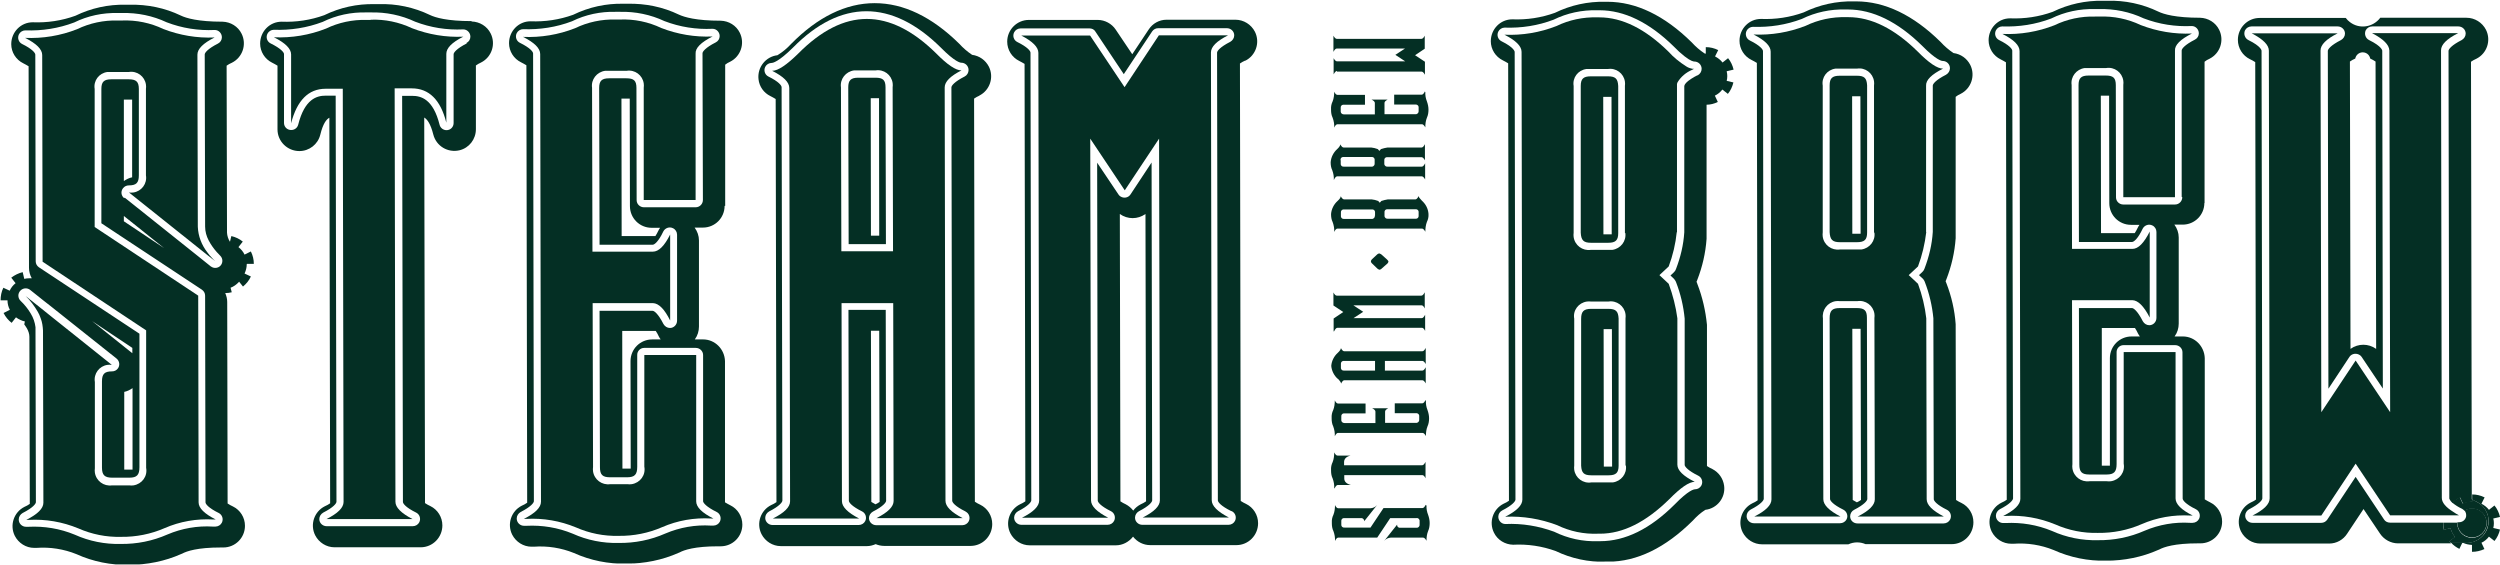 <?xml version="1.0" encoding="UTF-8"?>
<svg id="Ebene_1" data-name="Ebene 1" xmlns="http://www.w3.org/2000/svg" xmlns:xlink="http://www.w3.org/1999/xlink" viewBox="0 0 126.76 28.64">
  <defs>
    <style>
      .cls-1 {
        fill: none;
      }

      .cls-2 {
        fill: #042f24;
      }

      .cls-3 {
        clip-path: url(#clippath);
      }
    </style>
    <clipPath id="clippath">
      <rect class="cls-1" x=".03" y=".12" width="126.71" height="28.39" transform="translate(-.03 .12) rotate(-.11)"/>
    </clipPath>
  </defs>
  <g class="cls-3">
    <g id="Gruppe_16197" data-name="Gruppe 16197">
      <path id="Pfad_92314" data-name="Pfad 92314" class="cls-2" d="M126.42,26.29h0s.34-.08.34-.08c-.05-.21-.14-.41-.28-.58l-.28.22c-.1-.13-.23-.23-.38-.31l.16-.32c-.2-.1-.41-.15-.63-.15v.25c.07.05.14.09.22.12.54.27.77.93.5,1.47-.19.37-.57.61-.98.61h-.21c.14.07.3.1.46.11v.35c.22,0,.43-.05.63-.14l-.15-.32c.15-.07.28-.18.38-.31l.28.22c.14-.17.23-.37.28-.58l-.34-.08c.04-.16.04-.32,0-.48"/>
      <path id="Pfad_92315" data-name="Pfad 92315" class="cls-2" d="M124.7,27.83l.15-.31h-.57c.12.13.26.23.42.31"/>
      <path id="Pfad_92316" data-name="Pfad 92316" class="cls-2" d="M12.52,13.38h0s.35,0,.35,0c0-.22-.05-.43-.15-.63l-.32.16c-.07-.15-.18-.28-.31-.38l.22-.28c-.17-.14-.37-.23-.58-.28l-.07.29c-.09-.14-.14-.3-.15-.46l-.02-8.47c.09-.06.17-.11.27-.15.54-.27.76-.93.49-1.47-.18-.37-.56-.6-.97-.61-1.24,0-1.84-.18-2.11-.31-.81-.39-1.7-.57-2.59-.55h-.21c-.88-.02-1.75.17-2.55.56-.69.25-1.43.36-2.16.33-.61,0-1.09.5-1.09,1.11,0,.41.24.79.61.97.09.04.18.1.27.15l.02,10.22c0,.19.05.37.14.53-.04,0-.08,0-.13,0-.08,0-.17.01-.25.03l-.08-.34c-.21.05-.41.15-.58.28l.22.28c-.13.1-.23.23-.3.38l-.32-.15c-.1.2-.14.42-.14.64h.11s.24,0,.24,0c0,.17.04.33.12.48l-.32.16c.1.2.24.37.41.5l.22-.28c.07.05.14.1.22.13.07.04.15.06.23.08l-.03.15c.05.07.1.14.14.21.07.13.12.27.12.42l.02,8.47c-.09.06-.17.11-.27.15-.54.27-.76.93-.49,1.47.19.37.57.61.98.61h.12c.69-.05,1.39.06,2.03.32.84.38,1.75.56,2.66.54.91,0,1.82-.18,2.65-.55.02,0,.03-.02.05-.02.22-.12.76-.31,1.96-.31h.12c.61,0,1.1-.49,1.1-1.1,0-.42-.24-.8-.61-.98-.09-.04-.18-.09-.27-.15l-.02-10.22c0-.16-.04-.31-.1-.45.11,0,.22-.01.33-.04l-.06-.23c.16-.06.3-.16.42-.29,0,0,0-.01.01-.02l.2.25c.17-.14.31-.31.4-.51l-.32-.15c.07-.15.11-.31.11-.47M6.3,10.05c-.16-.12-.19-.35-.06-.51.07-.09.18-.14.29-.14.38,0,.51-.13.51-.51v-4.38c0-.37-.14-.49-.52-.49h-.87c-.38,0-.51.13-.51.49v6.81s5.1,3.37,5.1,3.37c.1.07.16.18.16.3l.02,10.48c0,.08.14.28.67.54.18.09.25.31.16.49-.06.12-.19.2-.33.2h-.12c-.79-.05-1.58.09-2.31.4-.75.33-1.55.49-2.37.48-.8.02-1.6-.14-2.33-.47-.75-.31-1.55-.44-2.35-.4h-.12c-.2,0-.37-.16-.37-.37,0-.14.08-.26.2-.33.53-.27.67-.47.67-.55l-.02-8.73s0-.1,0-.14c-.03-.24-.11-.48-.24-.69-.14-.24-.32-.46-.52-.65-.14-.14-.15-.37,0-.52.13-.13.34-.15.49-.03l.69.55.32.25,3.37,2.68c.16.13.18.36.06.51-.07.09-.17.14-.29.14-.38,0-.51.13-.51.51v4.37c0,.38.14.51.52.51h.87c.38,0,.51-.14.51-.53v-6.77s-5.1-3.37-5.1-3.37c-.1-.07-.16-.18-.16-.3l-.02-10.48c0-.08-.14-.28-.67-.54-.18-.09-.25-.31-.16-.49.06-.12.19-.2.32-.2.85.03,1.69-.1,2.48-.4.69-.34,1.45-.5,2.22-.48h.21c.78-.02,1.56.14,2.26.47.78.3,1.61.43,2.44.39.2,0,.36.17.36.37,0,.14-.08.26-.2.32-.53.27-.67.47-.67.55l.02,8.73c0,.25.07.49.18.7.11.21.25.41.41.59.06.06.12.13.18.19.14.14.14.37,0,.51-.12.12-.32.14-.46.04,0,0-.02,0-.02-.01l-.66-.53-3.71-2.96ZM8.32,12.58l-2.04-1.36v-.27s2.04,1.63,2.04,1.63ZM6.28,9.18v-4.13s.42,0,.42,0v3.94c-.15.03-.29.1-.42.19M4.67,16.28l2.04,1.36v.27s-2.04-1.63-2.04-1.63ZM6.72,19.68v4.13s-.42,0-.42,0v-3.94c.15-.03.29-.1.42-.19"/>
      <path id="Pfad_92317" data-name="Pfad 92317" class="cls-2" d="M23.91,1.07c-1.24,0-1.84-.18-2.11-.31-.81-.39-1.7-.58-2.6-.55h-.21c-.88-.02-1.75.17-2.55.56-.69.25-1.43.36-2.16.33-.61,0-1.09.5-1.09,1.11,0,.41.24.79.61.97.09.04.18.1.27.15v3.23c0,.61.5,1.1,1.11,1.1.5,0,.94-.34,1.06-.83.14-.57.31-.78.46-.86l.04,19.55c-.09.06-.17.11-.27.15-.54.27-.76.93-.49,1.47.19.37.57.61.98.61h4.37c.61,0,1.1-.5,1.1-1.11,0-.42-.24-.8-.61-.98-.09-.04-.18-.09-.27-.15l-.04-19.55c.14.08.32.3.46.86.15.59.74.94,1.33.8.49-.12.83-.56.83-1.07v-3.23c.08-.06.17-.11.26-.15.54-.27.76-.93.49-1.47-.18-.37-.56-.6-.97-.61M23.67,2.2c-.53.27-.67.47-.67.55v3.49c0,.2-.16.36-.36.36-.16,0-.31-.11-.35-.27-.33-1.32-.95-1.47-1.39-1.47h-.51s.04,20.59.04,20.59c0,.08.14.28.67.54.18.09.25.31.16.49-.06.12-.19.2-.33.2h-4.37c-.2,0-.37-.16-.37-.36,0-.14.08-.26.2-.33.53-.27.67-.47.67-.55l-.04-20.59h-.51c-.44,0-1.06.16-1.39,1.47-.05.2-.25.31-.45.26-.16-.04-.27-.18-.27-.35v-3.49c0-.08-.15-.28-.68-.54-.18-.09-.25-.31-.16-.49.06-.12.19-.2.32-.2.85.03,1.69-.1,2.48-.4.69-.34,1.45-.5,2.22-.48h.21c.78-.02,1.56.14,2.26.47.78.3,1.61.43,2.44.39.2,0,.36.17.36.37,0,.14-.08.26-.2.32"/>
      <path id="Pfad_92318" data-name="Pfad 92318" class="cls-2" d="M36.77,10.44V3.28c.07-.06.16-.11.25-.15.54-.27.76-.93.49-1.47-.18-.37-.56-.6-.97-.61-1.24,0-1.84-.18-2.12-.31-.81-.39-1.7-.57-2.6-.55h-.21c-.88-.02-1.75.17-2.55.56-.69.25-1.43.36-2.16.33-.61,0-1.09.5-1.09,1.11,0,.41.24.79.61.97.09.04.18.1.27.15l.04,22.18c-.09.06-.17.11-.27.15-.54.27-.76.93-.49,1.47.19.37.57.61.98.61h.12c.69-.05,1.39.06,2.03.32.84.38,1.75.56,2.66.54.91,0,1.82-.18,2.65-.55.02,0,.03-.02.05-.02.22-.12.76-.31,1.96-.31h.12c.61,0,1.1-.49,1.1-1.1,0-.42-.24-.8-.61-.98-.09-.04-.18-.1-.27-.15v-7.16c-.02-.61-.51-1.1-1.11-1.1h-.42c.14-.19.21-.42.21-.65v-4.37c0-.23-.08-.46-.22-.65h.42c.61,0,1.1-.49,1.1-1.1M35.64,10.14c0,.2-.16.37-.37.37h-2.62c-.2,0-.37-.16-.37-.36h0s-.01-5.69-.01-5.69c0-.37-.13-.49-.51-.49h-.87c-.38,0-.51.13-.51.49l.02,7.95h2.69c.1,0,.31-.18.54-.67.09-.18.31-.26.49-.17.13.06.21.19.21.33v4.36c0,.2-.16.37-.36.37-.14,0-.26-.08-.33-.2-.27-.53-.47-.67-.55-.67h-2.69s.02,7.93.02,7.93c0,.38.13.51.51.51h.87c.38,0,.51-.14.51-.53v-5.66c-.01-.2.15-.37.35-.37h2.62c.2,0,.37.16.37.36h0v7.42c.01.08.16.28.69.54.18.09.25.31.16.49-.06.12-.19.2-.33.2h-.12c-.79-.05-1.58.09-2.31.4-.75.33-1.55.49-2.37.48-.8.02-1.6-.14-2.33-.47-.75-.31-1.55-.44-2.35-.4h-.12c-.2,0-.37-.16-.37-.37,0-.14.08-.26.2-.33.53-.27.67-.47.67-.55l-.04-22.7c0-.08-.14-.28-.67-.54-.18-.09-.25-.31-.16-.49.06-.12.19-.2.32-.2.85.03,1.69-.1,2.48-.4.69-.34,1.45-.5,2.22-.48h.21c.78-.02,1.56.14,2.26.47.78.3,1.61.43,2.44.39.2,0,.36.17.36.37,0,.14-.08.26-.2.32-.53.27-.67.47-.67.55l.02,7.42ZM33.05,11.55h.42c-.04.05-.07.11-.1.17-.04.09-.09.17-.14.25h-1.71s-.01-6.97-.01-6.97h.42s.01,5.45.01,5.45c0,.61.49,1.1,1.1,1.1h0M33.49,17.21h-.42c-.61,0-1.1.49-1.1,1.1h0s.01,5.45.01,5.45h-.42s-.01-6.98-.01-6.98h1.7c.06.09.11.18.15.27.03.06.06.11.1.16"/>
      <path id="Pfad_92319" data-name="Pfad 92319" class="cls-2" d="M44.39,3.94h-.87c-.38,0-.51.13-.51.49l.02,7.95h1.89s-.02-7.95-.02-7.95c0-.37-.13-.49-.51-.49M44.58,11.95h-.42s-.01-6.97-.01-6.97h.42s.01,6.97.01,6.97Z"/>
      <path id="Pfad_92320" data-name="Pfad 92320" class="cls-2" d="M49.65,4.85c.54-.27.76-.93.49-1.47-.17-.33-.48-.55-.85-.6-.24-.16-.46-.35-.65-.56-1.39-1.37-2.83-2.06-4.29-2.06s-2.89.7-4.24,2.07c-.2.22-.43.41-.69.57-.6.07-1.03.62-.96,1.22.04.37.27.69.6.85.09.04.18.1.27.15l.04,20.44c-.09.06-.17.11-.27.15-.54.27-.76.93-.49,1.47.19.37.57.61.98.61h4.37c.15,0,.3-.04.44-.1.14.06.29.09.44.09h4.37c.61,0,1.1-.5,1.1-1.11,0-.42-.24-.8-.61-.98-.09-.04-.18-.09-.27-.15l-.04-20.44c.09-.06.17-.11.27-.15M48.96,25.94c.18.09.25.31.16.49-.06.12-.19.2-.33.2h-4.36c-.2,0-.37-.16-.37-.36,0-.14.08-.26.2-.33.53-.27.67-.47.67-.55l-.02-9.68h-1.89s.02,9.68.02,9.68c0,.08.14.28.67.54.18.09.25.31.16.49-.06.12-.19.2-.33.2h-4.37c-.2,0-.37-.16-.37-.36,0-.14.08-.26.2-.33.53-.27.67-.47.67-.55l-.04-20.96c0-.08-.14-.28-.67-.54-.18-.09-.25-.31-.16-.49.06-.12.19-.2.33-.2.05,0,.33-.04,1.07-.77,2.42-2.46,5.01-2.47,7.5-.01.72.73.99.77,1.04.77.2,0,.37.16.37.37,0,.14-.08.27-.2.33-.53.27-.67.47-.67.55l.04,20.96c0,.08.14.28.67.54M44.18,25.45l-.02-8.68h.42s.02,8.68.02,8.68c-.07.05-.14.09-.21.12-.07-.04-.14-.08-.21-.12"/>
      <path id="Pfad_92321" data-name="Pfad 92321" class="cls-2" d="M63.14,3.08c.54-.27.76-.93.49-1.47-.19-.37-.57-.61-.99-.61h-3.49c-.37,0-.71.19-.91.5l-.83,1.25-.84-1.25c-.2-.3-.55-.49-.91-.49h-3.49c-.61,0-1.1.5-1.1,1.1,0,.42.24.8.61.98.09.04.18.1.27.15l.04,22.18c-.09.06-.17.11-.27.15-.54.27-.76.93-.49,1.47.19.37.57.61.98.61h4.37c.34,0,.66-.17.87-.44.21.27.53.43.87.43h4.37c.61,0,1.1-.5,1.1-1.11,0-.42-.24-.8-.61-.98-.09-.04-.18-.09-.27-.15l-.04-22.18c.09-.06.17-.11.27-.15M57.46,25.89c-.1-.13-.23-.24-.38-.32-.09-.04-.18-.09-.27-.15l-.03-14.57c.39.28.91.28,1.3,0l.03,14.57c-.09.06-.17.11-.27.15-.15.08-.28.18-.38.32M62.46,25.92c.18.09.25.31.16.49-.06.12-.19.2-.33.2h-4.37c-.2,0-.37-.16-.37-.36,0-.14.08-.26.2-.33.53-.27.67-.47.67-.55l-.03-17.13-1.07,1.62c-.11.17-.34.21-.51.1-.04-.03-.08-.06-.1-.1l-1.08-1.61.03,17.13c0,.08.14.28.67.54.18.09.25.31.16.49-.06.12-.19.2-.33.2h-4.37c-.2,0-.37-.16-.37-.36,0-.14.08-.26.2-.33.53-.27.67-.47.67-.55l-.04-22.7c0-.08-.14-.28-.67-.54-.18-.09-.25-.31-.16-.49.06-.12.19-.2.33-.2h3.49c.12,0,.24.05.3.16l1.44,2.16,1.44-2.17c.07-.1.18-.16.3-.16h3.49c.2,0,.37.16.37.36,0,.14-.08.26-.2.33-.53.27-.67.47-.67.55l.04,22.7c0,.08.14.28.67.54"/>
      <path id="Pfad_92322" data-name="Pfad 92322" class="cls-2" d="M81.53,3.87h-.87c-.38,0-.51.13-.51.49v7.44c.02.38.14.51.52.51h.87c.38,0,.51-.13.51-.49v-7.46c-.02-.37-.14-.49-.52-.49M81.72,11.88h-.42s-.01-6.97-.01-6.97h.42s.01,6.97.01,6.97Z"/>
      <path id="Pfad_92323" data-name="Pfad 92323" class="cls-2" d="M81.55,15.66h-.87c-.38,0-.51.13-.51.51v7.44c.02.37.14.49.52.49h.87c.38,0,.51-.13.51-.49v-7.46c-.02-.37-.14-.49-.52-.49M81.74,23.66h-.42s-.01-6.97-.01-6.97h.42s.01,6.97.01,6.97Z"/>
      <path id="Pfad_92324" data-name="Pfad 92324" class="cls-2" d="M87.56,3.61s0,0,0,0l.34-.08c-.05-.21-.14-.41-.28-.58l-.28.22c-.1-.13-.23-.23-.38-.31l.16-.32c-.2-.1-.41-.15-.63-.15v.33s-.04,0-.06-.01c-.24-.16-.46-.35-.65-.56-1.39-1.37-2.83-2.06-4.28-2.06h-.11c-.88-.02-1.75.17-2.55.56-.69.25-1.43.36-2.16.33-.61,0-1.09.5-1.09,1.11,0,.41.24.79.61.97.09.04.18.1.27.15l.04,22.18c-.09.06-.17.11-.27.15-.54.27-.76.93-.49,1.47.18.37.56.6.97.61.73-.04,1.47.07,2.16.32.79.38,1.67.57,2.55.54h.11c1.46,0,2.9-.7,4.29-2.08.19-.21.4-.4.64-.55.6-.07,1.03-.62.95-1.22-.05-.37-.27-.68-.6-.85-.09-.04-.18-.09-.27-.15v-7.16c-.07-.71-.23-1.41-.49-2.08-.01-.03-.02-.07-.04-.1.01-.03.03-.07.04-.1.26-.67.42-1.37.47-2.08v-6.8c.19,0,.39-.05.57-.14l-.15-.32c.15-.07.28-.18.38-.31l.28.22c.14-.17.23-.37.28-.58l-.34-.08c.04-.16.04-.32,0-.48M86.06,3.82c-.1.05-.21.11-.3.17-.11.07-.22.15-.3.25-.03.03-.05.08-.06.12v7.42c-.04.64-.19,1.26-.42,1.86-.02.06-.05.11-.1.16l-.18.17.18.17s.08.1.1.16c.23.59.38,1.22.44,1.86v7.42c.01.08.16.28.69.54.18.09.25.31.16.49-.06.12-.19.2-.33.2-.05,0-.32.04-1.03.77-1.24,1.24-2.51,1.86-3.77,1.86h-.11c-.77.03-1.54-.14-2.23-.48-.79-.29-1.63-.43-2.47-.39-.2,0-.36-.17-.36-.37,0-.14.08-.26.2-.32.53-.27.67-.47.67-.55l-.04-22.7s0-.21-.67-.54c-.18-.09-.25-.31-.16-.49.06-.12.19-.2.32-.2.85.03,1.69-.1,2.48-.4.69-.34,1.45-.5,2.22-.48h.11c1.26,0,2.53.62,3.77,1.84.17.18.36.35.55.5.32.25.46.26.49.26.2,0,.37.16.37.37,0,.14-.08.26-.2.33"/>
      <path id="Pfad_92325" data-name="Pfad 92325" class="cls-2" d="M94.15,3.84h-.87c-.38,0-.51.13-.51.49v7.44c.02.38.14.51.52.51h.87c.38,0,.51-.13.51-.49v-7.46c-.02-.37-.14-.49-.52-.49M94.34,11.85h-.42s-.01-6.97-.01-6.97h.42s.01,6.97.01,6.97Z"/>
      <path id="Pfad_92326" data-name="Pfad 92326" class="cls-2" d="M99.16,12.07v-7.16c.07-.06.16-.11.25-.15.54-.27.76-.93.49-1.47-.17-.33-.48-.55-.85-.6-.24-.16-.46-.35-.65-.56-1.39-1.37-2.83-2.06-4.29-2.06h-.11c-.88-.02-1.75.17-2.55.56-.69.25-1.43.36-2.16.33-.61,0-1.09.5-1.09,1.11,0,.41.24.79.61.97.09.04.18.1.27.15l.04,22.18c-.09.06-.17.11-.27.15-.54.27-.76.93-.49,1.47.19.37.57.61.99.61h4.37c.28-.13.59-.13.87-.01h4.37c.61,0,1.1-.5,1.1-1.11,0-.42-.24-.8-.61-.98-.09-.04-.18-.09-.27-.15l-.02-8.91c-.05-.71-.21-1.41-.47-2.08-.01-.03-.03-.07-.04-.1.01-.03.03-.07.04-.1.26-.67.42-1.37.47-2.08M97.49,14.12s.08.1.1.16c.23.59.38,1.22.44,1.86l.02,9.17c0,.08.14.28.67.54.18.09.25.31.16.49-.06.12-.19.2-.33.2h-4.37c-.2,0-.37-.15-.37-.36,0-.14.08-.27.2-.33.53-.27.67-.47.67-.55l-.02-9.19c0-.37-.13-.49-.51-.49h-.87c-.38,0-.51.13-.51.51l.02,9.17c0,.08.14.28.67.54.18.09.26.31.17.49-.06.12-.19.2-.33.2h-4.37c-.2,0-.37-.16-.37-.36,0-.14.08-.26.2-.33.53-.27.67-.47.67-.55l-.04-22.7c0-.08-.14-.28-.67-.54-.18-.09-.25-.31-.16-.49.06-.12.19-.2.32-.2.85.03,1.69-.1,2.48-.4.69-.34,1.45-.5,2.22-.48h.11c1.26,0,2.53.62,3.77,1.84.72.73.99.77,1.04.77.2,0,.37.16.37.37,0,.14-.08.26-.2.33-.53.27-.67.47-.67.55v7.42c-.04.64-.19,1.26-.42,1.86-.02.06-.05.11-.1.16l-.18.17.18.17ZM93.94,25.35l-.02-8.68h.42s.02,8.68.02,8.68c-.07.05-.14.09-.21.12-.07-.04-.14-.08-.21-.12"/>
      <path id="Pfad_92327" data-name="Pfad 92327" class="cls-2" d="M111.78,10.3V3.13c.07-.06.16-.11.25-.15.54-.27.76-.93.49-1.47-.18-.37-.56-.6-.97-.61-1.24,0-1.84-.18-2.11-.31-.81-.39-1.7-.58-2.6-.55h-.21c-.88-.02-1.75.17-2.55.56-.69.25-1.43.36-2.16.33-.61,0-1.09.5-1.09,1.11,0,.41.24.79.61.97.09.04.18.1.27.15l.04,22.18c-.09.06-.17.11-.27.15-.54.27-.76.93-.49,1.47.19.37.57.61.99.61h.12c.69-.05,1.39.06,2.03.32.84.38,1.75.56,2.66.54.91,0,1.82-.18,2.65-.55.02,0,.03-.02.05-.02.22-.12.76-.31,1.96-.31h.12c.61,0,1.1-.49,1.1-1.1,0-.42-.24-.8-.61-.98-.09-.04-.18-.1-.27-.15v-7.16c-.02-.61-.51-1.1-1.11-1.1h-.42c.14-.19.21-.42.21-.65v-4.37c0-.23-.08-.46-.22-.65h.42c.61,0,1.1-.49,1.1-1.1M110.65,10c0,.2-.16.37-.37.37h-2.62c-.2,0-.37-.16-.37-.36h0s-.01-5.69-.01-5.69c0-.37-.13-.49-.51-.49h-.87c-.38,0-.51.13-.51.49l.02,7.95h2.69c.1,0,.31-.18.54-.67.09-.18.31-.26.49-.17.13.06.21.19.21.33v4.36c0,.2-.16.37-.36.37-.14,0-.26-.08-.33-.2-.27-.53-.47-.67-.55-.67h-2.69s.02,7.93.02,7.93c0,.38.13.51.51.51h.87c.38,0,.51-.14.51-.53v-5.66c-.01-.2.15-.37.35-.37h2.62c.2,0,.37.16.37.36h0s.01,7.42.01,7.42c0,.08.14.28.67.54.18.09.25.31.16.49-.06.12-.19.2-.33.2h-.12c-.79-.05-1.58.09-2.31.4-.75.33-1.55.49-2.37.48-.8.02-1.6-.14-2.33-.47-.75-.31-1.55-.44-2.35-.4h-.12c-.2,0-.37-.16-.37-.37,0-.14.08-.26.2-.33.53-.27.67-.47.67-.55l-.04-22.7c0-.08-.14-.28-.67-.54-.18-.09-.25-.31-.16-.49.06-.12.19-.2.32-.2.85.03,1.69-.1,2.48-.4.69-.34,1.45-.5,2.22-.48h.21c.78-.02,1.56.14,2.26.47.78.3,1.61.43,2.44.39.2,0,.36.17.36.37,0,.14-.08.26-.2.32-.53.27-.67.47-.67.55v7.42ZM108.06,11.4h.42c-.04.05-.07.11-.1.17-.04.09-.09.17-.14.25h-1.71s-.01-6.97-.01-6.97h.42s.01,5.45.01,5.45c0,.61.49,1.1,1.1,1.1M108.5,17.06h-.42c-.61,0-1.1.49-1.1,1.1v5.45s-.41,0-.41,0v-6.98s1.68,0,1.68,0c.06.09.11.18.15.27.03.05.06.11.1.16"/>
      <path id="Pfad_92328" data-name="Pfad 92328" class="cls-2" d="M124.85,27.52h.02s-.02,0-.02,0h0Z"/>
      <path id="Pfad_92329" data-name="Pfad 92329" class="cls-2" d="M125.04,26.2c-.04.17-.19.28-.36.28h-.08c-.02.41.3.75.71.77s.75-.3.77-.71-.3-.75-.71-.77c-.06,0-.13,0-.19.02-.08.02-.15.05-.22.09.07.09.1.2.08.32"/>
      <path id="Pfad_92330" data-name="Pfad 92330" class="cls-2" d="M124.47,27.21c-.1-.13-.18-.28-.22-.44l-.34.09v-.02c-.03-.1-.04-.21-.04-.31,0-.01,0-.02,0-.03h-2.69c-.12,0-.24-.06-.3-.16l-1.44-2.16-1.44,2.17c-.07.1-.18.16-.3.16h-3.49c-.2,0-.37-.16-.37-.36,0-.14.08-.26.2-.33.53-.27.67-.47.67-.55l-.04-22.7s0-.21-.67-.54c-.18-.09-.25-.31-.17-.49.06-.12.19-.2.33-.2h4.37c.2,0,.37.16.37.36,0,.14-.08.26-.2.33-.53.27-.67.47-.67.55l.03,17.13,1.07-1.62c.12-.17.36-.2.53-.08.03.02.06.05.08.08l1.08,1.61-.03-17.13s0-.21-.67-.54c-.18-.09-.25-.31-.17-.49.06-.12.19-.2.33-.2h4.37c.2,0,.37.16.37.36,0,.14-.08.26-.2.33-.53.27-.67.47-.67.55l.04,22.7s.04.12.16.22c.11-.11.24-.2.39-.27l.15.32c.15-.07.31-.11.48-.11v-.1s-.03-.02-.04-.03l-.04-22.18c.09-.06.17-.11.27-.15.54-.27.76-.93.49-1.47-.19-.37-.57-.61-.99-.61h-4.37c-.37.49-1.06.59-1.54.22-.08-.06-.15-.13-.21-.21h-4.37c-.61,0-1.1.5-1.1,1.11,0,.42.24.8.61.98.09.04.18.09.27.15l.04,22.18c-.09.06-.17.11-.27.15-.54.27-.76.93-.49,1.47.19.37.57.61.98.61h3.49c.37,0,.71-.19.91-.5l.83-1.25.84,1.25c.2.3.55.49.91.49h2.69s-.06-.07-.08-.1l.28-.22ZM119.15,3.12c.09-.06.17-.11.27-.15.04-.21.24-.35.45-.31.16.03.28.15.31.31.09.04.18.09.27.15l.03,14.57c-.39-.28-.91-.28-1.3,0l-.03-14.57Z"/>
      <path id="Pfad_92331" data-name="Pfad 92331" class="cls-2" d="M126.15,26.67c.12-.5-.12-1.01-.58-1.23-.08-.04-.15-.08-.22-.12v.1c-.17,0-.33.03-.48.11l-.15-.32c-.14.07-.27.16-.39.27.16.13.33.24.51.32.04.02.08.06.12.1.11-.07.24-.11.38-.11.41,0,.74.33.74.74s-.33.74-.74.74c-.35,0-.65-.24-.73-.58-.01-.06-.02-.13-.01-.19h-.72s0,.02,0,.04c0,.11.01.21.03.31v.02s.34-.09.34-.09c.04.16.11.31.22.44l-.28.22s.05.06.08.09h.57s0,0,0,0h.02s.21,0,.21,0c.51,0,.95-.35,1.07-.85"/>
      <path id="Pfad_92332" data-name="Pfad 92332" class="cls-2" d="M72.29,25.61v-.02c-.05.11-.11.17-.16.17h-1.98s-.66.99-.66.99h-1.32c-.08.01-.15-.04-.16-.12,0-.01,0-.03,0-.04v-.16c-.01-.08.04-.15.12-.16.01,0,.03,0,.04,0h.83c.08-.01.15.04.17.12,0,.01,0,.03,0,.04l.66-.83c-.08.1-.2.16-.33.17h-1.65c-.05,0-.11-.05-.16-.16,0,.17-.02.34-.08.49-.06.12-.09.26-.08.4v.04c0,.13.02.27.08.39.06.16.09.33.08.5.05-.11.11-.17.16-.17h1.98s.66-.99.66-.99h1.32c.08-.02.16.04.17.12,0,.01,0,.03,0,.04v.16c.01.08-.04.15-.12.17-.01,0-.03,0-.04,0h-.82c-.08.01-.15-.04-.16-.12,0-.01,0-.03,0-.04l-.66.83c.08-.1.2-.16.33-.17h1.65c.05,0,.11.05.17.16v-.02c0-.16.02-.32.08-.47.06-.13.08-.27.08-.41,0-.14-.03-.28-.08-.42-.06-.15-.09-.31-.08-.47"/>
      <path id="Pfad_92333" data-name="Pfad 92333" class="cls-2" d="M67.67,24.76c.05-.11.11-.17.16-.17h.66c-.22-.06-.33-.17-.33-.33v-.17s3.96,0,3.96,0c.05,0,.11.05.16.16v-.83c-.06.11-.11.17-.17.17h-3.96s0-.16,0-.16c0-.16.11-.28.33-.33h-.66c-.06,0-.11-.05-.17-.16,0,.17-.02.34-.08.49-.06.12-.09.26-.08.4v.04c0,.13.02.27.08.39.06.16.09.33.08.5"/>
      <path id="Pfad_92334" data-name="Pfad 92334" class="cls-2" d="M72.28,20.3v-.02c-.05.11-.11.17-.16.17h-1.4s0,.5,0,.5h1.07c.08-.01.16.04.17.12,0,.01,0,.03,0,.04v.16c.01.08-.04.15-.12.17-.01,0-.03,0-.04,0h-1.57s0-.57,0-.57c0-.06.05-.11.16-.17h-.82c.11.05.17.11.17.17v.58s-1.57,0-1.57,0c-.08,0-.15-.05-.16-.13,0-.01,0-.03,0-.04v-.16c-.01-.08.04-.15.12-.16.01,0,.03,0,.04,0h1.07s0-.5,0-.5h-1.4c-.05,0-.11-.05-.16-.16,0,.17-.02.34-.08.49-.06.12-.09.26-.08.4v.04c0,.13.02.27.08.39.06.16.09.33.08.5.05-.11.11-.17.16-.17h4.29c.05,0,.11.05.17.16v-.02c0-.16.02-.32.08-.47.06-.13.08-.27.08-.41,0-.14-.03-.28-.08-.42-.06-.15-.09-.31-.08-.47"/>
      <path id="Pfad_92335" data-name="Pfad 92335" class="cls-2" d="M67.83,19.2c.11.11.17.2.17.25.05-.11.11-.17.16-.17h3.96c.05,0,.11.05.17.16v-.82c-.06.11-.11.17-.17.17h-1.9s0-.49,0-.49h1.9c.05,0,.11.05.17.16v-.82c-.06.11-.11.17-.17.17h-3.96c-.06,0-.11-.05-.17-.16,0,.05-.05.14-.16.24-.19.17-.31.41-.33.66.02.25.14.49.33.66M67.99,18.46c-.01-.08.04-.15.12-.16.01,0,.03,0,.04,0h1.57s0,.49,0,.49h-1.57c-.08.01-.15-.04-.16-.12,0-.01,0-.03,0-.04v-.16Z"/>
      <path id="Pfad_92336" data-name="Pfad 92336" class="cls-2" d="M67.65,16.79c.05-.11.11-.17.16-.17h4.29c.05,0,.11.05.16.16v-.82c-.06.11-.11.17-.17.17h-3.46s.49-.32.49-.32l-.5-.33h3.46c.05,0,.11.05.16.16v-.82c-.06.11-.11.17-.17.17h-4.29c-.06,0-.11-.05-.17-.16v.66s.5.33.5.33l-.49.33v.66Z"/>
      <path id="Pfad_92337" data-name="Pfad 92337" class="cls-2" d="M69.93,13.68s.06-.01.09-.03l.33-.29s.05-.06.05-.1c0-.02-.02-.05-.07-.1l-.29-.26s-.06-.04-.1-.05c-.04,0-.07.02-.1.04l-.28.26s-.05.06-.05.1c0,.04.02.07.05.1l.28.27s.06.05.1.05"/>
      <path id="Pfad_92338" data-name="Pfad 92338" class="cls-2" d="M71.93,9.94c-.05.11-.11.17-.16.17h-1.4c-.11.02-.22.04-.33.08l-.08.09-.08-.09c-.11-.04-.22-.07-.33-.08h-1.4c-.05,0-.11-.05-.17-.16,0,.06-.05.14-.16.24-.19.17-.31.41-.33.66v.02c0,.13.02.27.08.39.06.16.09.33.08.5.05-.11.11-.17.16-.17h4.29c.05,0,.11.05.17.16,0-.17.02-.34.08-.5.06-.12.09-.25.08-.39v-.02c-.02-.26-.14-.49-.33-.66-.11-.11-.17-.19-.17-.24M69.71,10.93c.01.08-.04.15-.12.17-.01,0-.03,0-.04,0h-1.4c-.08.01-.15-.04-.16-.12,0-.01,0-.03,0-.04v-.16c-.01-.08.04-.15.12-.16.01,0,.03,0,.04,0h1.41c.08-.01.15.04.16.12,0,.01,0,.03,0,.04v.16ZM71.93,10.93c.01.08-.04.15-.12.16-.01,0-.03,0-.04,0h-1.4c-.08.01-.15-.04-.17-.12,0-.01,0-.03,0-.04v-.16c-.01-.08.04-.15.12-.16.01,0,.03,0,.04,0h1.41c.08-.01.15.04.16.12,0,.01,0,.03,0,.04v.16Z"/>
      <path id="Pfad_92339" data-name="Pfad 92339" class="cls-2" d="M67.64,9.11c.05-.11.11-.17.16-.17h4.29c.05,0,.11.05.17.16v-.82c-.06.11-.11.17-.17.17h-1.73c-.08.01-.15-.04-.17-.12,0-.01,0-.03,0-.04v-.16c-.01-.08.04-.15.12-.16.01,0,.03,0,.04,0h1.73c.05,0,.11.05.17.16v-.82c-.06.11-.11.17-.17.17h-1.73c-.11.02-.22.04-.33.08l-.08.09-.08-.09c-.11-.04-.22-.07-.33-.08h-1.4c-.06,0-.11-.05-.17-.16,0,.05-.05.14-.16.24-.19.17-.31.41-.33.66v.02c0,.13.02.27.08.39.06.16.09.33.08.5M67.97,8.12c-.01-.08.04-.15.12-.16.01,0,.03,0,.04,0h1.41c.08-.01.15.04.16.12,0,.01,0,.03,0,.04v.16c.01.08-.04.15-.12.17-.01,0-.03,0-.04,0h-1.4c-.08.01-.15-.04-.16-.12,0-.01,0-.03,0-.04v-.16Z"/>
      <path id="Pfad_92340" data-name="Pfad 92340" class="cls-2" d="M72.25,4.65v-.02c-.05.11-.11.17-.16.17h-1.4s0,.5,0,.5h1.07c.08-.01.16.04.17.12,0,.01,0,.03,0,.04v.16c.01.08-.04.15-.12.17-.01,0-.03,0-.04,0h-1.57s0-.57,0-.57c0-.06.05-.11.16-.17h-.82c.11.05.17.11.17.17v.58s-1.57,0-1.57,0c-.08,0-.15-.05-.16-.13,0-.01,0-.03,0-.04v-.16c-.01-.08.04-.15.12-.16.01,0,.03,0,.04,0h1.07s0-.5,0-.5h-1.4c-.05,0-.11-.05-.16-.16,0,.17-.02.34-.08.49-.06.12-.09.26-.08.4v.04c0,.13.02.27.08.39.06.16.09.33.08.5.05-.11.11-.17.16-.17h4.29c.05,0,.11.05.17.16v-.02c0-.16.02-.32.08-.47.06-.13.08-.27.08-.41,0-.14-.03-.28-.08-.42-.06-.15-.09-.31-.08-.47"/>
      <path id="Pfad_92341" data-name="Pfad 92341" class="cls-2" d="M67.79,3.63h4.29c.05,0,.11.05.17.16v-.66s-.5-.33-.5-.33l.49-.33v-.66c-.06.11-.11.16-.17.16h-4.29c-.05,0-.11-.05-.17-.16v.82c.06-.11.11-.17.17-.17h3.46s-.49.32-.49.32l.5.33h-3.46c-.05,0-.11-.05-.17-.16v.82c.06-.11.11-.17.17-.17"/>
      <path id="Pfad_92342" data-name="Pfad 92342" class="cls-2" d="M10.88,1.9c-.89.04-1.77-.11-2.6-.43-.65-.31-1.37-.46-2.1-.43h-.21c-.71-.02-1.42.13-2.06.44-.84.33-1.74.48-2.64.44.58.29.87.58.87.87l.02,10.48,5.25,3.48v6.97c.08.43-.21.82-.64.89-.07.01-.15.01-.22,0h-.87c-.42.06-.81-.23-.87-.65-.01-.07-.01-.15,0-.22v-4.37c-.07-.42.22-.81.64-.87.07-.01.15-.01.22,0l-3.03-2.42-.56-.45-.78-.62c.24.23.44.5.61.79.06.1.11.21.15.33.08.2.11.42.12.63l.02,8.73c0,.29-.29.58-.87.87h.12c.86-.05,1.72.1,2.52.43.68.3,1.42.45,2.17.43.76.01,1.51-.14,2.2-.44.78-.34,1.63-.49,2.48-.44h.12c-.58-.29-.87-.58-.87-.87l-.02-10.48-5.25-3.48v-7c-.07-.42.22-.8.64-.86.07,0,.14,0,.22,0h.87c.42-.07.81.22.87.64.01.07.01.14,0,.22v4.38c.07.42-.22.81-.64.87-.07.01-.15.01-.22,0l3.91,3.12.29.23.17.13c-.06-.05-.11-.11-.16-.16-.09-.09-.17-.19-.24-.29-.29-.37-.46-.82-.48-1.29l-.02-8.73c0-.29.29-.58.87-.87"/>
      <path id="Pfad_92343" data-name="Pfad 92343" class="cls-2" d="M18.8,1.01h-.21c-.71-.02-1.42.13-2.06.44-.84.33-1.74.48-2.64.44.58.29.87.58.87.87v3.49c.3-1.16.88-1.75,1.75-1.75h.87s.04,20.95.04,20.95c0,.29-.29.58-.87.87h4.37c-.58-.3-.87-.59-.87-.88l-.04-20.96h.87c.87,0,1.46.58,1.75,1.74v-3.49c0-.29.28-.58.86-.87-.89.04-1.77-.11-2.6-.43-.66-.31-1.38-.46-2.1-.43"/>
      <path id="Pfad_92344" data-name="Pfad 92344" class="cls-2" d="M35.27,10.14V2.72c-.02-.29.28-.58.86-.87-.89.04-1.77-.11-2.6-.43-.65-.31-1.37-.46-2.1-.43h-.21c-.71-.02-1.42.13-2.06.44-.84.33-1.74.48-2.64.44.58.29.87.58.87.87l.04,22.7c0,.29-.29.58-.87.87h.12c.86-.05,1.72.1,2.52.43.68.3,1.42.45,2.17.43.76.01,1.51-.14,2.2-.44.78-.34,1.63-.49,2.48-.44h.12c-.58-.29-.87-.58-.87-.87v-7.42s-2.63,0-2.63,0v5.66c.08.43-.21.82-.64.89-.07.01-.15.01-.22,0h-.87c-.42.06-.81-.23-.87-.65-.01-.07-.01-.15,0-.22l-.02-8.31h3.06c.29.01.58.3.87.88v-4.36c-.29.58-.58.87-.88.87h-3.06s-.02-8.31-.02-8.31c-.06-.42.24-.8.66-.86.07,0,.14,0,.22,0h.87c.42-.07.81.22.87.64.01.07.01.14,0,.22v5.69s2.63,0,2.63,0Z"/>
      <path id="Pfad_92345" data-name="Pfad 92345" class="cls-2" d="M48.75,3.57c-.29,0-.72-.29-1.29-.87-1.18-1.16-2.35-1.74-3.51-1.74-1.16,0-2.32.59-3.47,1.75-.59.58-1.03.88-1.33.88.58.29.87.58.87.87l.04,20.96c0,.29-.29.58-.87.87h4.37c-.58-.3-.87-.59-.87-.88l-.02-10.04h2.62s.02,10.03.02,10.03c0,.29-.29.58-.87.87h4.37c-.58-.3-.87-.59-.87-.88l-.04-20.96c0-.29.29-.58.87-.87M45.28,12.74h-2.62s-.02-8.31-.02-8.31c-.06-.42.24-.8.66-.86.07,0,.14,0,.22,0h.87c.42-.07.81.22.87.64.01.07.01.14,0,.22l.02,8.31Z"/>
      <path id="Pfad_92346" data-name="Pfad 92346" class="cls-2" d="M62.25,1.79h-3.49s-1.74,2.63-1.74,2.63l-1.75-2.62h-3.49c.58.3.87.59.87.88l.04,22.7c0,.29-.29.58-.87.87h4.37c-.58-.3-.87-.59-.87-.88l-.04-18.34,1.75,2.62,1.74-2.62.04,18.34c0,.29-.29.58-.87.87h4.37c-.58-.3-.87-.59-.87-.88l-.04-22.7c0-.29.29-.58.87-.87"/>
      <path id="Pfad_92347" data-name="Pfad 92347" class="cls-2" d="M85.03,11.79v-7.42c-.01-.07,0-.14.03-.2.17-.28.43-.5.74-.63.03-.02.06-.03.09-.05-.02,0-.04,0-.06,0-.12-.02-.24-.06-.34-.13-.33-.21-.63-.45-.89-.74-1.18-1.16-2.35-1.74-3.51-1.74h-.11c-.71-.02-1.42.13-2.06.44-.84.33-1.74.48-2.64.44.58.29.87.58.87.87l.04,22.7c0,.29-.29.58-.87.87.9-.04,1.8.11,2.64.43.64.31,1.35.46,2.06.43h.11c1.16,0,2.33-.59,3.51-1.75.57-.58,1-.88,1.29-.88-.58-.29-.88-.58-.88-.87v-7.42c-.08-.6-.23-1.18-.44-1.75-.16-.15-.32-.3-.47-.44.15-.14.31-.29.47-.44.21-.56.35-1.15.41-1.75M82.44,23.6c.06.42-.24.8-.66.86-.07,0-.14,0-.22,0h-.87c-.42.07-.81-.22-.87-.64-.01-.07-.01-.14,0-.22v-7.44c-.08-.42.22-.81.64-.87.07-.01.15-.01.22,0h.87c.42-.07.81.22.87.64.01.07.01.14,0,.22v7.46ZM82.41,11.81c.06.42-.24.8-.66.86-.07,0-.14,0-.22,0h-.87c-.42.06-.81-.23-.87-.65-.01-.07-.01-.15,0-.22v-7.44c-.07-.42.22-.8.64-.86.07,0,.14,0,.22,0h.87c.42-.07.81.22.87.64.01.07.01.14,0,.22v7.46Z"/>
      <path id="Pfad_92348" data-name="Pfad 92348" class="cls-2" d="M97.66,11.77v-7.42c-.02-.29.28-.58.86-.87-.29,0-.72-.29-1.29-.87-1.18-1.16-2.35-1.74-3.51-1.74h-.11c-.71-.02-1.42.13-2.06.44-.84.33-1.74.48-2.64.44.58.29.87.58.87.87l.04,22.7c0,.29-.29.58-.87.87h4.37c-.58-.3-.87-.59-.87-.88l-.02-9.17c-.06-.42.23-.81.65-.87.07-.01.15-.01.22,0h.87c.42-.07.81.22.87.64.01.07.01.14,0,.22l.02,9.19c0,.29-.29.58-.87.87h4.37c-.58-.3-.87-.59-.87-.88l-.02-9.17c-.07-.6-.21-1.18-.42-1.75l-.47-.44.47-.44c.21-.56.35-1.15.42-1.75M95.04,11.79c.06.42-.24.8-.66.86-.07,0-.14,0-.22,0h-.87c-.42.06-.81-.23-.87-.65-.01-.07-.01-.15,0-.22v-7.44c-.07-.42.22-.8.64-.86.07,0,.14,0,.22,0h.87c.42-.07.81.22.87.64.01.07.01.14,0,.22v7.46Z"/>
      <path id="Pfad_92349" data-name="Pfad 92349" class="cls-2" d="M110.28,10V2.57c-.02-.29.28-.58.86-.87-.89.04-1.77-.11-2.6-.43-.65-.31-1.37-.46-2.1-.43h-.21c-.71-.02-1.42.13-2.06.44-.84.33-1.74.48-2.64.44.58.29.87.58.87.87l.04,22.7c0,.29-.29.58-.87.87h.12c.86-.05,1.72.1,2.52.43.68.3,1.42.45,2.17.43.76.01,1.51-.14,2.2-.44.78-.34,1.63-.49,2.48-.44h.12c-.58-.29-.87-.58-.87-.87v-7.42s-2.63,0-2.63,0v5.66c.08.43-.21.82-.64.89-.07.01-.15.01-.22,0h-.87c-.42.06-.81-.23-.87-.65-.01-.07-.01-.15,0-.22l-.02-8.31h3.06c.29.01.58.3.88.88v-4.36c-.29.58-.58.88-.88.88h-3.06s-.02-8.31-.02-8.31c-.06-.42.24-.8.66-.86.07,0,.14,0,.22,0h.87c.42-.07.81.22.87.64.01.07.01.14,0,.22v5.69s2.63,0,2.63,0Z"/>
      <path id="Pfad_92350" data-name="Pfad 92350" class="cls-2" d="M123.81,25.25l-.04-22.7c0-.29.29-.58.87-.87h-4.37c.58.3.87.59.88.88l.04,18.34-1.75-2.62-1.74,2.62-.04-18.34c0-.29.29-.58.87-.87h-4.36c.58.3.87.59.87.88l.04,22.7c0,.29-.29.58-.87.87h3.49s1.74-2.63,1.74-2.63l1.75,2.62h3.49c-.11-.06-.2-.11-.28-.17-.39-.24-.59-.48-.59-.71"/>
    </g>
  </g>
</svg>